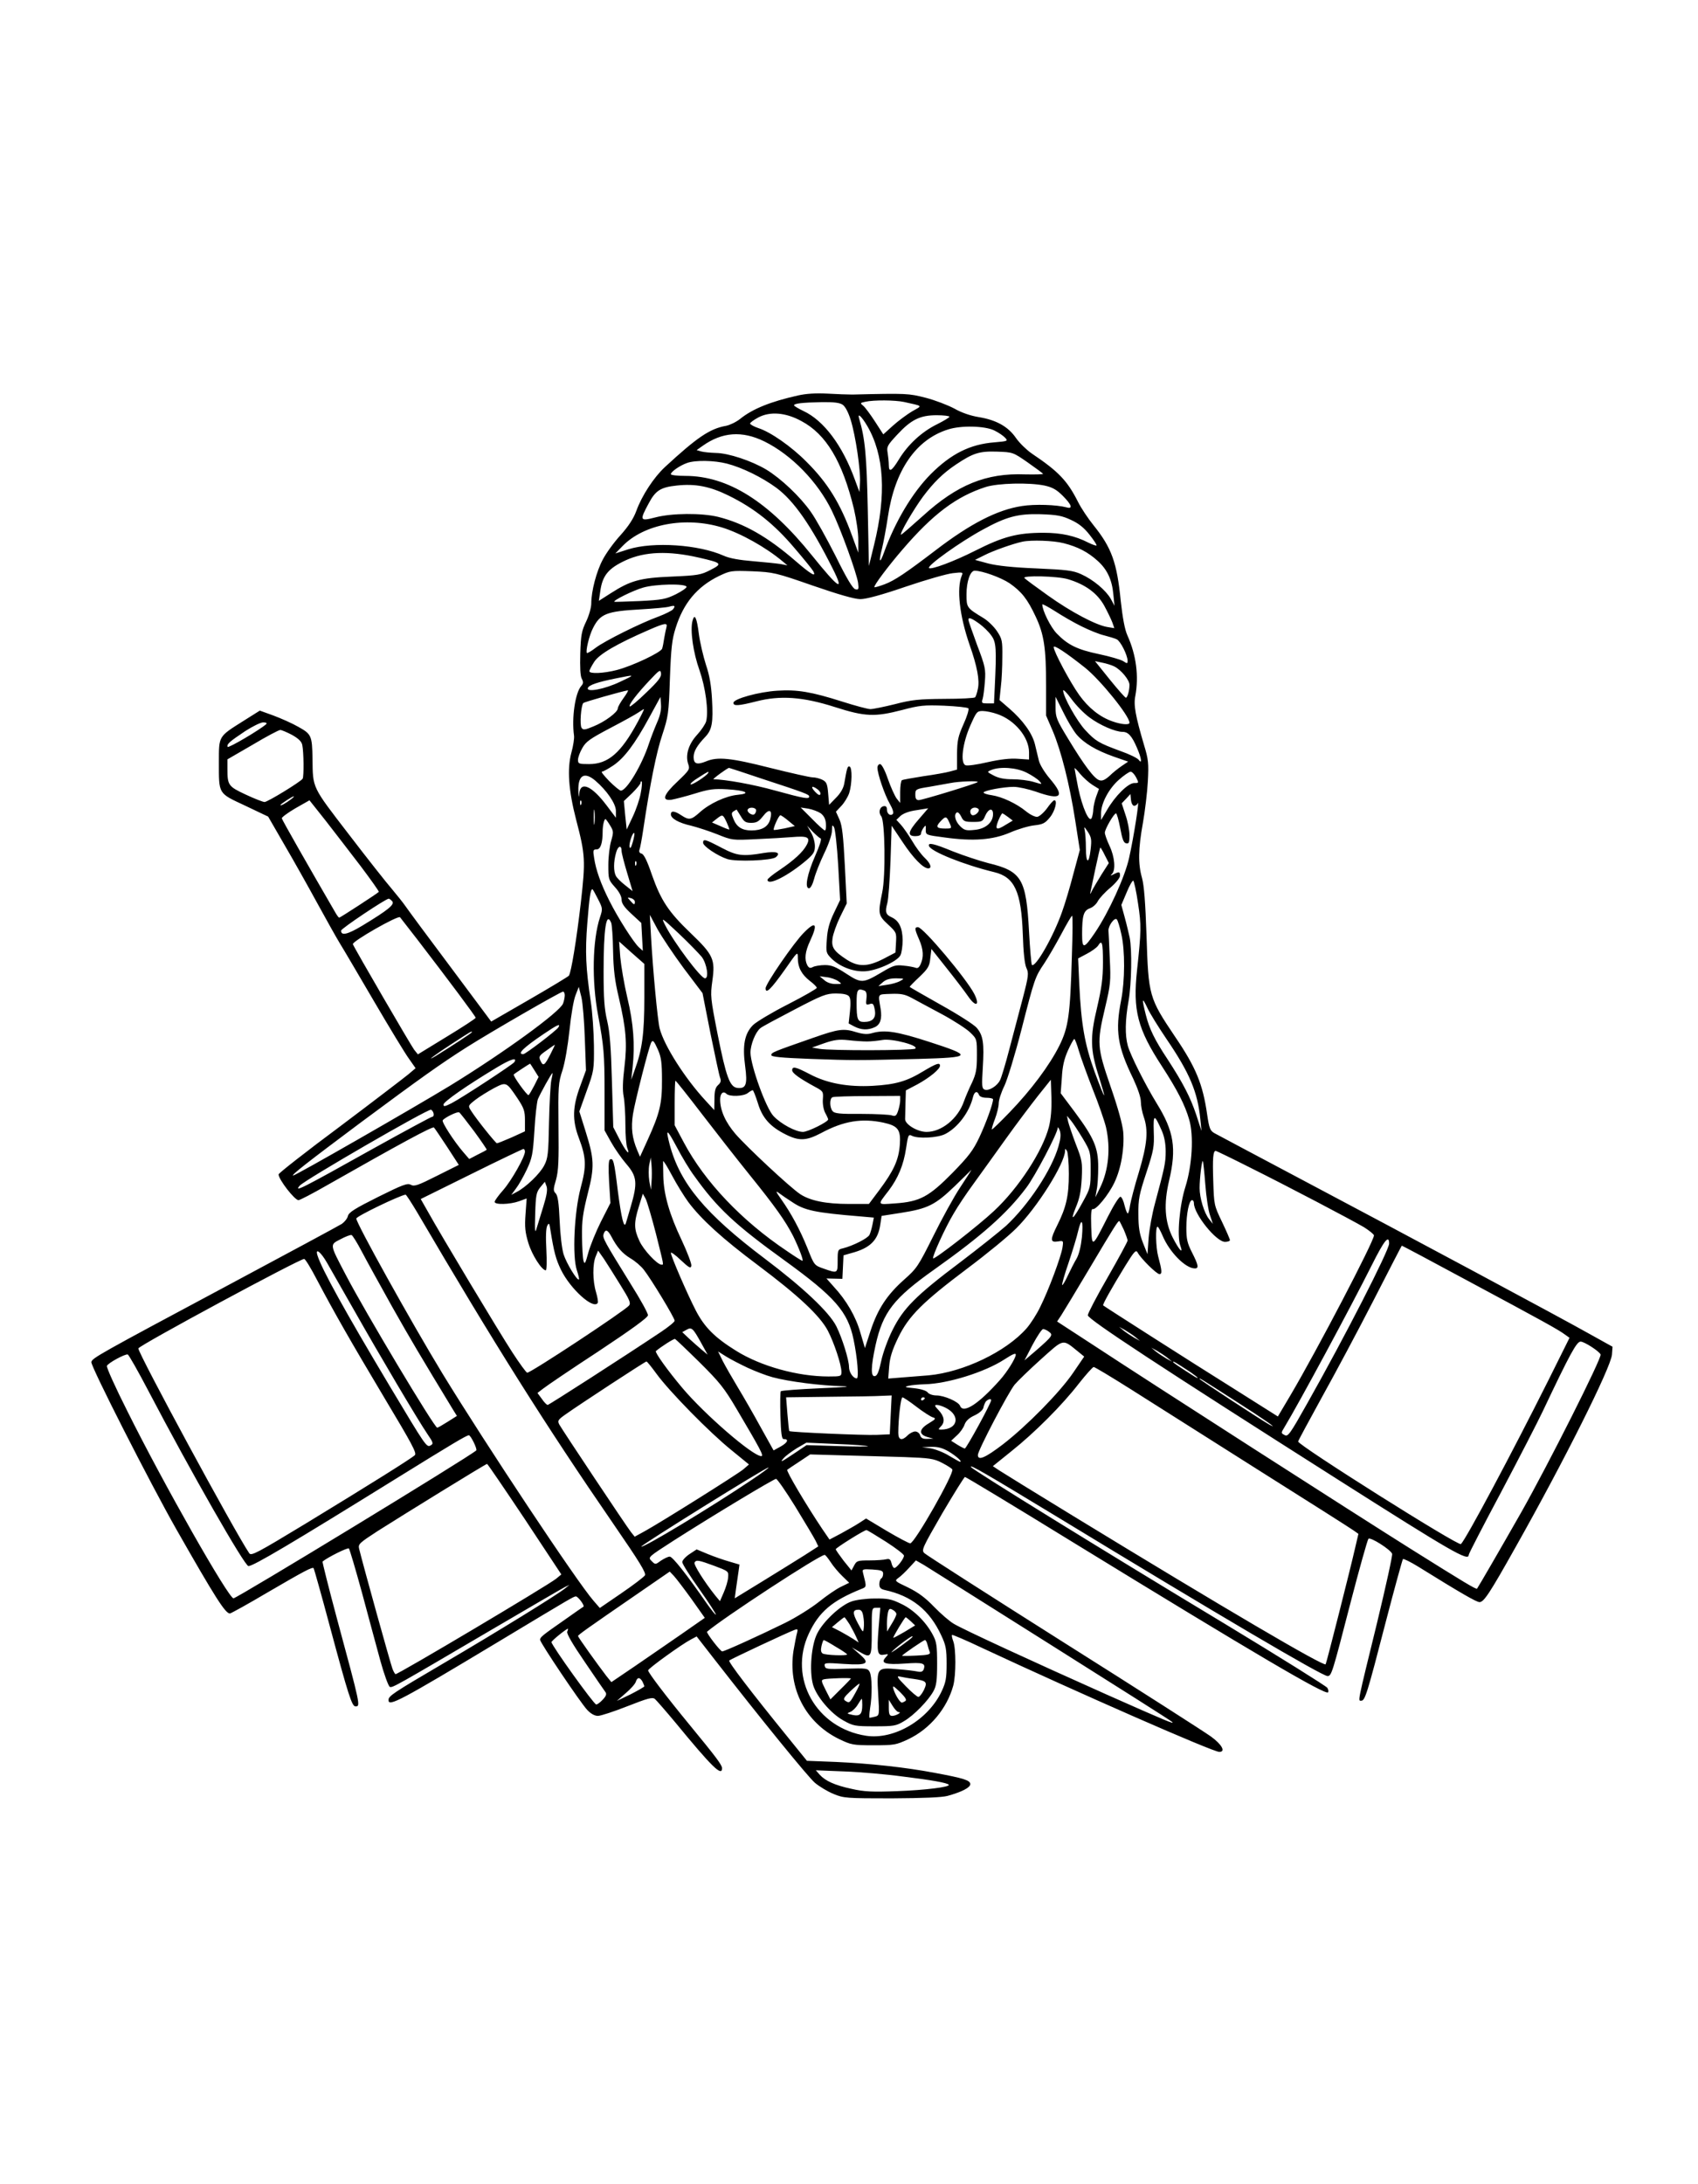 <?xml version="1.0" encoding="UTF-8" standalone="yes"?>
<svg version="1.0" xmlns="http://www.w3.org/2000/svg" width="896" height="1152" viewBox="0 0 896 1152" preserveAspectRatio="xMidYMid meet">
  <g transform="translate(0,1152) scale(0.1,-0.1)" fill="#000000" stroke="none">
    <path d="M4210 9434 c-143 -32 -238 -70 -304 -123 -21 -17 -55 -33 -75 -37
-86 -15 -154 -62 -323 -218 -58 -54 -121 -150 -150 -230 -15 -41 -41 -81 -84
-129 -34 -37 -76 -95 -93 -128 -33 -61 -61 -166 -61 -232 0 -21 -12 -64 -27
-95 -24 -50 -28 -71 -31 -169 -2 -72 0 -119 8 -133 9 -17 9 -25 -3 -38 -32
-37 -51 -168 -38 -262 2 -14 -4 -54 -14 -90 -23 -86 -15 -198 25 -353 49 -187
50 -216 25 -437 -23 -199 -51 -368 -63 -386 -4 -5 -98 -62 -209 -126 l-201
-116 -214 287 c-118 157 -225 302 -238 321 -13 19 -46 60 -72 91 -27 31 -129
160 -227 288 -197 256 -190 242 -192 400 -2 121 -6 129 -74 167 -33 19 -92 45
-132 60 l-72 26 -89 -56 c-130 -82 -127 -77 -127 -215 0 -172 -5 -163 138
-230 l122 -58 86 -149 c48 -82 126 -221 174 -309 48 -88 101 -182 118 -210 17
-27 98 -165 180 -305 82 -140 165 -277 185 -304 l35 -50 -39 -33 c-22 -18
-184 -142 -361 -275 -178 -132 -323 -246 -323 -252 0 -27 85 -136 105 -136 7
0 73 34 146 76 391 222 562 315 569 307 4 -4 36 -51 70 -103 l61 -94 -116 -58
c-99 -50 -119 -57 -137 -47 -18 10 -42 1 -173 -64 -122 -61 -154 -81 -159
-100 -3 -14 -18 -32 -32 -42 -14 -9 -285 -155 -603 -325 -685 -366 -715 -383
-719 -404 -4 -21 312 -642 448 -881 205 -360 259 -445 283 -445 5 0 94 49 197
110 199 116 237 136 245 129 2 -3 41 -140 85 -305 99 -368 117 -424 136 -424
27 0 27 1 -98 463 -44 164 -78 300 -76 301 28 23 133 75 139 69 4 -4 35 -109
69 -233 33 -124 77 -285 97 -359 20 -73 43 -135 50 -138 14 -6 32 5 538 302
198 116 371 217 385 224 l25 12 -25 -20 c-41 -33 -357 -228 -635 -391 -276
-162 -295 -175 -295 -197 0 -36 61 -4 575 305 394 237 402 242 414 242 11 0
47 -48 40 -54 -2 -1 -47 -32 -99 -69 -122 -85 -130 -92 -130 -106 0 -15 213
-332 249 -370 19 -20 39 -31 56 -31 15 0 85 23 156 51 107 42 132 49 145 38 8
-7 56 -62 107 -123 194 -236 247 -288 247 -242 0 17 -30 57 -169 226 -125 152
-221 278 -221 290 0 10 179 139 226 163 l30 16 95 -122 c247 -317 491 -617
529 -650 24 -20 69 -47 99 -59 53 -22 69 -23 306 -23 169 1 265 5 295 13 76
21 120 44 120 62 0 20 -34 31 -185 59 -157 30 -346 50 -524 58 l-153 6 -98
121 c-200 246 -318 401 -312 408 7 7 310 149 346 162 15 5 17 3 12 -16 -4 -13
-12 -55 -19 -95 -30 -197 63 -378 240 -465 65 -31 73 -33 183 -33 109 0 119 2
183 32 114 54 204 162 237 282 15 55 15 197 0 235 -6 16 -9 31 -6 33 2 2 73
-28 157 -68 510 -238 1219 -549 1253 -549 35 0 14 39 -44 81 -33 24 -383 248
-778 497 -394 249 -725 461 -734 470 -17 16 -11 28 94 210 62 105 116 192 120
192 5 0 257 -152 561 -339 977 -599 1340 -812 1355 -797 3 4 2 15 -4 24 -6 9
-249 161 -540 337 -636 383 -1332 813 -1340 827 -11 18 76 -33 449 -259 855
-520 1404 -843 1432 -843 21 0 25 13 121 385 47 181 90 334 95 339 10 11 117
-57 125 -79 3 -8 -33 -171 -79 -362 -106 -433 -102 -413 -84 -413 20 0 31 35
130 418 46 177 87 325 90 329 4 3 42 -16 84 -42 219 -136 304 -185 320 -185
23 0 53 45 191 291 256 454 501 944 508 1014 l3 42 -117 65 c-154 87 -976 527
-1522 816 -239 127 -447 237 -461 245 -23 13 -28 24 -39 98 -23 161 -59 249
-170 412 -137 204 -140 214 -150 532 -6 175 -13 266 -24 305 -21 74 -20 152 5
290 11 63 23 162 26 220 5 93 3 115 -20 190 -46 156 -56 212 -46 260 19 103 5
215 -42 319 -14 31 -25 92 -35 181 -20 203 -48 281 -144 400 -29 36 -65 90
-81 122 -57 113 -103 161 -246 257 -27 19 -64 55 -82 81 -41 60 -104 95 -196
110 -43 7 -91 23 -129 45 -34 18 -101 44 -151 57 -91 23 -99 24 -387 17 -24 0
-83 2 -133 5 -61 3 -111 0 -155 -10z m560 -34 c103 -23 99 -18 44 -49 -27 -16
-73 -50 -101 -75 l-52 -47 -44 68 c-24 37 -52 75 -62 83 -17 14 -17 15 11 21
46 10 155 9 204 -1z m-323 -15 c14 -10 30 -41 42 -80 26 -83 53 -268 49 -331
l-3 -49 -24 65 c-65 180 -164 312 -271 362 -27 13 -49 26 -50 30 0 10 43 15
145 17 67 1 96 -3 112 -14z m-218 -86 c130 -69 216 -212 277 -463 13 -57 24
-130 23 -166 l0 -65 -33 90 c-62 171 -129 279 -241 390 -78 79 -188 156 -253
177 -24 8 -43 19 -44 24 0 5 19 19 43 32 62 33 144 27 228 -19z m347 -25 c90
-154 102 -362 36 -629 l-27 -110 -6 300 c-6 284 -14 372 -46 479 -9 31 14 9
43 -40z m434 48 c0 -4 -30 -22 -66 -40 -81 -40 -153 -107 -200 -184 -39 -64
-54 -72 -54 -30 0 15 -3 43 -6 63 -6 33 -2 40 50 96 74 80 121 103 209 103 37
0 67 -4 67 -8z m236 -72 c23 -11 49 -29 58 -39 16 -17 13 -18 -56 -24 -129
-10 -229 -60 -337 -168 -97 -98 -188 -251 -246 -412 -23 -65 -30 -53 -11 19 8
33 22 107 31 167 36 246 148 409 318 462 68 22 193 19 243 -5z m-1213 -58
c144 -71 283 -214 357 -367 48 -99 130 -327 138 -379 4 -33 3 -38 -14 -34 -13
2 -45 54 -104 174 -47 93 -106 199 -132 235 -57 81 -157 175 -234 222 -77 46
-199 87 -266 88 -29 1 -64 4 -78 8 l-24 7 31 22 c104 74 209 81 326 24z m1390
-111 c43 -30 79 -57 81 -60 2 -3 -41 -4 -95 -3 -205 8 -359 -55 -539 -219 -60
-54 -112 -99 -115 -99 -12 0 65 132 115 200 57 76 106 124 173 169 91 61 124
72 217 69 85 -3 85 -3 163 -57z m-1588 -6 c82 -21 187 -73 262 -128 93 -69
183 -199 297 -426 64 -127 33 -107 -109 69 -230 286 -444 420 -669 420 -42 0
-76 4 -76 9 0 13 48 46 85 59 44 16 143 14 210 -3z m12 -170 c134 -66 239
-150 344 -274 50 -58 95 -114 100 -123 19 -35 -11 -18 -93 53 -149 129 -273
199 -409 233 -87 21 -244 20 -331 -3 -82 -21 -84 -17 -35 74 36 68 63 85 147
94 99 11 176 -4 277 -54z m1665 54 c41 -9 63 -21 96 -54 47 -47 55 -71 20 -61
-52 14 -168 18 -236 7 -130 -20 -272 -93 -456 -234 -155 -118 -215 -159 -269
-179 -27 -10 -51 -17 -53 -15 -6 6 72 110 147 197 162 189 285 281 439 331 65
21 230 25 312 8z m139 -181 c40 -18 69 -41 98 -78 23 -29 40 -55 37 -57 -2 -2
-21 4 -43 15 -70 36 -143 52 -237 52 -137 0 -213 -20 -361 -95 -113 -57 -232
-101 -243 -91 -11 12 162 136 281 201 127 70 188 86 307 83 88 -3 114 -8 161
-30z m-1841 -40 c98 -30 232 -105 320 -179 l25 -21 -35 7 c-19 3 -84 10 -145
15 -73 6 -125 15 -156 29 -132 59 -371 75 -503 34 l-69 -22 38 39 c113 116
332 157 525 98z m1803 -83 c75 -19 128 -47 179 -93 50 -45 76 -99 83 -178 l6
-59 -20 37 c-26 45 -92 101 -157 130 -42 19 -76 23 -234 30 -124 5 -208 14
-255 26 l-70 19 50 25 c45 23 149 60 200 71 46 10 165 6 218 -8z m-1925 -76
c122 -28 126 -32 61 -65 -50 -26 -66 -29 -204 -35 -169 -7 -218 -21 -324 -89
l-61 -39 7 47 c11 86 42 124 135 167 101 46 225 51 386 14z m602 -148 c136
-47 220 -71 250 -71 30 0 112 22 240 66 106 36 218 68 248 71 52 6 55 5 47
-13 -28 -67 -12 -211 41 -364 41 -116 54 -189 44 -233 -4 -21 -11 -42 -15 -45
-4 -4 -77 -8 -163 -8 -134 -1 -172 -5 -260 -28 -57 -14 -115 -26 -129 -26 -14
0 -81 18 -150 40 -161 51 -236 64 -342 57 -97 -6 -231 -43 -231 -64 0 -18 27
-16 122 8 125 32 244 24 413 -30 159 -51 211 -53 354 -16 94 25 117 27 223 23
66 -3 123 -9 128 -14 4 -5 -7 -43 -26 -84 -29 -65 -33 -86 -34 -157 l0 -82
-37 -10 c-21 -6 -84 -17 -141 -25 -57 -9 -108 -18 -113 -21 -5 -4 -9 -32 -9
-63 l0 -57 -19 24 c-10 14 -31 60 -46 103 -16 47 -33 78 -41 78 -8 0 -14 -9
-14 -19 0 -32 38 -143 65 -190 16 -28 22 -48 16 -54 -13 -13 -31 1 -31 24 0
14 -6 19 -17 17 -22 -4 -29 -34 -13 -53 20 -24 24 -315 5 -403 -23 -111 -21
-120 31 -168 44 -41 45 -43 42 -95 l-3 -53 -63 -33 c-82 -42 -132 -44 -193 -5
-69 45 -83 65 -76 113 3 23 21 74 40 113 l35 71 -10 200 c-8 155 -14 210 -28
242 l-19 42 29 31 c16 17 34 47 41 67 15 48 17 135 2 140 -11 4 -14 -8 -28
-89 -4 -24 -19 -51 -43 -75 l-37 -38 -5 60 c-4 51 -9 61 -30 72 -14 7 -37 13
-52 13 -14 0 -115 23 -224 50 -209 53 -278 60 -339 34 -47 -19 -65 -13 -65 23
0 30 18 61 62 107 35 37 42 74 35 199 -4 71 -13 126 -32 181 -14 44 -31 116
-37 160 -11 89 -23 114 -34 71 -13 -50 4 -168 37 -260 32 -92 49 -216 35 -270
-4 -14 -25 -46 -48 -71 -45 -49 -63 -108 -46 -155 9 -26 5 -32 -56 -90 -75
-70 -87 -104 -33 -97 17 3 73 17 122 32 77 24 102 27 173 23 98 -6 128 -22 55
-29 -63 -6 -149 -46 -200 -92 -46 -41 -57 -43 -98 -16 -36 24 -55 25 -55 5 0
-22 41 -45 107 -60 32 -8 94 -28 137 -45 79 -32 81 -32 205 -26 70 3 155 8
191 11 82 7 98 -1 77 -41 -20 -38 -67 -81 -144 -133 -35 -23 -63 -46 -63 -51
0 -35 110 21 208 105 35 31 42 42 42 73 0 20 -9 53 -21 72 l-20 35 30 -32 c17
-17 35 -33 41 -35 7 -2 -5 -39 -29 -93 -42 -96 -56 -170 -32 -170 8 0 19 20
27 50 7 28 31 88 53 134 24 49 41 100 41 120 1 31 2 33 11 18 6 -11 16 -101
22 -202 l10 -182 -33 -69 c-24 -50 -34 -88 -37 -139 -5 -67 -4 -71 23 -99 42
-42 110 -70 171 -69 62 0 175 50 194 84 7 13 12 50 12 81 -1 64 -19 102 -58
120 -31 14 -36 28 -23 74 6 22 13 122 17 224 l6 185 59 -88 c55 -83 108 -137
134 -137 21 0 13 26 -19 56 -17 16 -47 56 -66 89 -20 33 -47 72 -60 86 l-23
25 22 21 c15 13 46 25 85 30 l61 10 -49 -57 c-58 -66 -63 -90 -19 -90 18 0 30
5 30 13 0 7 6 21 13 31 12 16 13 15 12 -10 0 -28 0 -28 100 -41 151 -21 254
-13 345 26 41 18 99 35 128 38 45 5 57 11 82 42 27 32 42 92 23 90 -5 0 -22
-19 -38 -42 -17 -23 -40 -43 -51 -45 -11 -2 -38 11 -60 29 -50 41 -127 77
-181 85 -24 3 -43 10 -43 14 0 10 104 30 159 30 25 0 78 -12 116 -25 135 -48
157 -28 75 68 -28 33 -53 74 -58 95 -5 20 -14 59 -21 87 -14 57 -63 126 -136
189 l-51 44 7 68 c5 38 8 110 8 160 1 84 -1 94 -28 135 -16 24 -48 55 -71 69
-89 54 -90 55 -90 126 0 67 20 124 43 124 40 0 139 -36 184 -66 63 -44 94 -82
138 -176 44 -93 55 -166 55 -363 l0 -159 35 -81 c44 -104 89 -280 119 -474
l24 -154 -34 -126 c-18 -70 -45 -160 -60 -201 -46 -131 -141 -296 -159 -279
-3 4 -10 83 -15 175 -15 280 -38 319 -216 362 -46 12 -128 39 -184 61 -105 43
-134 49 -128 29 10 -29 184 -99 345 -138 107 -26 142 -103 150 -325 3 -99 10
-160 19 -180 13 -27 12 -41 -19 -160 -19 -71 -51 -193 -71 -269 -20 -77 -42
-150 -49 -163 -15 -31 -59 -58 -81 -50 -15 6 -16 19 -10 116 8 129 2 170 -32
210 -13 16 -99 71 -189 121 -91 51 -165 94 -165 95 0 2 23 26 52 53 45 43 53
56 57 98 l6 49 80 -101 c44 -55 95 -122 113 -148 41 -60 65 -51 33 12 -41 80
-270 352 -297 352 -19 0 -18 -10 6 -65 23 -53 25 -93 8 -130 -8 -18 -16 -24
-27 -19 -9 3 -37 9 -63 11 -42 5 -55 1 -115 -35 -100 -59 -108 -59 -188 -7
-55 36 -77 45 -112 45 -24 0 -53 -5 -63 -10 -15 -8 -21 -6 -30 9 -16 31 -12
72 15 129 42 90 30 107 -32 44 -53 -52 -203 -271 -203 -294 0 -33 27 -7 101
97 69 99 69 99 69 61 0 -48 20 -86 64 -120 20 -15 36 -31 36 -36 0 -5 -68 -44
-152 -87 -83 -42 -166 -92 -184 -109 -45 -45 -57 -107 -42 -217 13 -97 5 -120
-41 -115 -40 5 -59 57 -104 282 -38 193 -39 204 -28 283 16 113 5 137 -114
251 -117 112 -157 172 -205 308 -25 74 -43 110 -55 112 -10 2 -14 10 -11 19 4
9 13 59 21 112 36 241 69 404 100 496 31 95 34 110 40 295 6 162 11 207 30
267 41 132 114 219 229 275 59 28 64 29 176 25 111 -5 122 -7 320 -76z m1346
34 c90 -27 154 -73 191 -140 18 -33 37 -73 43 -89 l10 -29 -37 6 c-60 10 -191
79 -313 166 -63 45 -119 86 -124 92 -16 15 175 11 230 -6z m-2013 -40 c1 -5
-24 -23 -56 -39 -53 -26 -72 -30 -190 -36 -73 -3 -133 -5 -135 -4 -10 6 99 60
152 75 66 19 224 22 229 4z m2083 -208 c40 -20 94 -42 120 -48 27 -7 57 -16
67 -21 20 -10 56 -82 57 -112 0 -17 -2 -17 -23 -3 -13 8 -71 25 -128 37 -115
24 -165 49 -223 109 -32 33 -76 121 -76 153 0 4 30 -12 68 -36 37 -24 99 -60
138 -79z m-2155 89 c-6 -7 -40 -24 -74 -37 -97 -35 -285 -129 -333 -165 -23
-18 -44 -30 -47 -28 -8 8 12 93 32 131 38 76 72 89 251 99 69 4 136 10 150 14
31 9 36 5 21 -14z m1616 -75 c22 -16 51 -44 64 -63 26 -35 28 -69 18 -275 l-4
-83 -34 0 c-30 0 -33 2 -26 23 4 12 9 54 12 92 5 65 2 80 -41 193 -25 68 -46
128 -46 133 0 15 15 10 57 -20z m-1650 -18 c-3 -10 -8 -36 -12 -58 -3 -22 -8
-47 -11 -56 -6 -20 -158 -92 -240 -113 -70 -18 -144 -21 -144 -6 0 6 12 28 26
50 27 41 121 95 284 166 87 38 103 41 97 17z m2209 -215 c81 -65 234 -254 234
-290 0 -13 -44 -9 -89 7 -67 23 -127 71 -176 139 -48 67 -135 230 -135 253 0
14 64 -28 166 -109z m154 7 c37 -19 80 -72 80 -97 0 -31 -11 -68 -19 -68 -4 0
-42 43 -85 96 l-78 97 38 -8 c21 -4 50 -13 64 -20z m-2470 -138 c-45 -44 -84
-76 -87 -73 -8 7 38 67 107 140 50 53 55 56 58 35 3 -19 -14 -41 -78 -102z
m-138 57 c-81 -39 -178 -57 -170 -33 5 16 52 32 153 52 98 20 99 19 17 -19z
m2477 -188 c55 -41 136 -76 175 -76 29 0 49 -22 75 -83 25 -57 29 -91 9 -64
-7 9 -50 30 -96 46 -114 42 -131 52 -185 110 -44 47 -117 177 -117 209 0 8 20
-12 44 -45 24 -33 66 -76 95 -97z m-2459 102 c-16 -22 -30 -47 -30 -54 0 -20
-68 -71 -128 -95 -45 -19 -55 -20 -63 -8 -11 15 -3 119 9 131 6 6 204 62 235
67 4 0 -6 -18 -23 -41z m177 -129 c-13 -30 -32 -79 -42 -109 -37 -114 -118
-250 -149 -250 -6 0 -34 23 -61 50 -27 28 -45 50 -39 50 6 0 32 14 59 32 58
39 114 112 191 254 l59 108 3 -41 c2 -26 -5 -59 -21 -94z m2213 -62 c39 -46
102 -84 198 -118 l75 -26 -34 -23 c-19 -13 -48 -36 -65 -53 -24 -21 -38 -27
-53 -22 -27 8 -81 80 -165 219 -61 100 -66 113 -66 165 l0 56 40 -80 c21 -44
53 -97 70 -118z m-2315 65 c-88 -163 -156 -222 -257 -222 -54 0 -58 2 -58 23
0 12 10 40 23 62 19 34 41 49 147 105 69 36 136 73 150 83 13 9 26 17 28 17 2
0 -13 -31 -33 -68z m1897 42 c92 -31 168 -122 168 -202 l0 -38 -60 4 c-39 3
-92 -3 -159 -18 -55 -13 -107 -20 -116 -16 -29 11 -16 116 25 209 32 72 35 77
65 77 17 0 52 -7 77 -16z m-3857 -53 c-30 -28 -201 -129 -204 -120 -5 15 11
28 93 83 39 25 81 46 95 46 15 0 21 -4 16 -9z m136 -57 c33 -19 50 -34 54 -53
8 -39 9 -166 2 -178 -10 -16 -185 -123 -201 -123 -8 0 -52 17 -99 39 -92 43
-97 49 -97 136 l0 50 133 77 c72 43 138 78 146 78 7 0 35 -12 62 -26z m2476
-230 c232 -76 253 -84 253 -95 0 -15 -25 -11 -178 31 -118 33 -264 59 -327 60
-8 0 74 60 82 60 2 0 78 -25 170 -56z m1400 31 c28 -14 58 -34 68 -45 16 -18
16 -18 -31 -4 -26 8 -76 14 -111 14 -44 0 -74 6 -100 20 -36 19 -36 19 -12 29
47 19 132 13 186 -14z m348 -65 l34 -21 -15 -41 c-8 -22 -14 -52 -15 -67 0
-14 -4 -34 -8 -44 -12 -32 -50 53 -72 159 -10 53 -19 99 -19 102 0 4 14 -10
30 -30 17 -20 46 -46 65 -58z m-2029 62 c-10 -16 -86 -65 -92 -59 -4 3 15 20
42 36 51 33 58 36 50 23z m2259 -22 c15 -30 15 -30 -10 -30 -32 0 -101 -68
-144 -143 l-31 -52 0 35 c0 53 41 131 95 178 26 23 54 42 61 42 7 0 20 -13 29
-30z m-2854 -17 c61 -52 109 -122 109 -160 l0 -36 -49 65 c-77 102 -136 129
-144 66 -3 -28 -4 -27 -5 10 -3 83 31 104 89 55z m240 -66 c-5 -30 -24 -86
-42 -124 l-32 -68 -8 75 -7 75 44 42 c24 24 44 48 44 54 0 7 3 10 6 7 3 -3 1
-31 -5 -61z m1778 58 c-8 -8 -292 -95 -311 -95 -13 0 -18 8 -18 29 0 28 2 30
73 41 39 7 90 16 112 20 44 9 151 13 144 5z m-845 -38 c11 -8 17 -19 15 -26
-3 -8 -13 -3 -28 13 -26 28 -17 35 13 13z m1671 -87 c7 0 16 6 18 13 12 27
-21 -181 -45 -288 -22 -100 -107 -286 -180 -394 -59 -87 -68 -88 -68 -8 0 98
8 124 40 136 16 5 35 22 43 38 8 15 38 48 66 71 29 25 51 52 51 63 0 22 -4 23
-33 8 -18 -9 -20 -9 -9 2 20 21 14 90 -13 147 -14 30 -25 61 -25 70 0 19 48
102 59 102 4 0 14 -35 22 -77 11 -59 18 -79 32 -81 14 -3 17 4 17 43 0 25 -9
73 -21 107 l-20 61 23 24 23 25 3 -31 c2 -18 9 -31 17 -31z m-4450 34 c-26
-20 -55 -36 -55 -30 0 5 63 46 70 46 3 -1 -4 -8 -15 -16z m368 -352 c55 -73
98 -134 96 -136 -10 -10 -204 -136 -209 -136 -3 0 -12 12 -21 28 -140 241
-281 488 -282 496 -1 5 31 29 72 53 l74 42 85 -107 c46 -59 129 -167 185 -240z
m1164 326 c-3 -8 -6 -5 -6 6 -1 11 2 17 5 13 3 -3 4 -12 1 -19z m70 -100 c-2
-18 -4 -4 -4 32 0 36 2 50 4 33 2 -18 2 -48 0 -65z m853 68 c0 -8 -5 -18 -10
-21 -13 -8 -42 14 -34 26 9 15 44 10 44 -5z m340 -15 c17 -13 26 -29 28 -54 2
-21 -1 -37 -5 -37 -5 0 -35 27 -68 61 l-60 60 40 -6 c22 -4 51 -15 65 -24z
m833 22 c9 -9 -12 -33 -29 -33 -8 0 -14 9 -14 20 0 19 28 28 43 13z m-1254
-38 c17 -29 26 -35 55 -35 28 0 40 7 62 35 33 43 52 34 38 -17 -11 -39 -44
-58 -99 -58 -49 0 -78 18 -95 61 -11 26 -11 32 1 40 8 5 15 9 16 9 0 0 10 -16
22 -35z m1331 11 c0 -44 -40 -78 -97 -83 -45 -5 -55 -2 -77 20 -26 26 -34 61
-17 72 6 3 16 -7 23 -22 12 -25 19 -28 63 -28 47 0 51 2 64 33 17 38 41 43 41
8z m79 -15 l25 -19 -35 -21 c-51 -32 -60 -28 -42 19 9 22 19 40 22 40 3 0 17
-9 30 -19z m-1485 -27 c9 -20 16 -38 14 -39 -2 -1 -23 7 -47 18 l-44 19 24 19
c32 25 33 25 53 -17z m326 7 l34 -28 -53 -12 c-30 -6 -56 -10 -58 -8 -5 6 26
77 35 77 4 0 23 -13 42 -29z m848 -6 c16 -35 16 -35 -21 -35 -45 0 -51 9 -25
37 27 29 32 29 46 -2z m-1789 -18 c19 -31 19 -36 6 -82 -8 -26 -15 -83 -15
-127 0 -75 1 -79 35 -117 22 -24 35 -49 35 -66 0 -20 14 -40 52 -75 l52 -48 4
-74 4 -73 -21 19 c-28 26 -110 154 -156 246 -45 89 -71 163 -80 225 -7 41 -5
45 13 45 21 0 32 33 32 95 0 31 8 65 15 65 2 0 13 -15 24 -33z m2536 -127 c-9
-81 -25 -76 -25 8 0 37 -3 78 -6 92 -5 22 -3 22 16 -7 19 -29 21 -41 15 -93z
m-2416 39 c-8 -29 -14 -38 -17 -26 -4 19 17 81 25 73 2 -2 -1 -24 -8 -47z
m-59 -48 c0 -10 13 -61 29 -114 l29 -97 -39 31 c-22 17 -44 39 -49 49 -13 24
-13 75 1 123 10 37 29 42 29 8z m2550 -22 l21 -41 -39 -61 c-21 -34 -44 -73
-51 -87 -6 -14 -10 -18 -8 -10 2 8 14 66 27 128 13 61 25 112 26 112 2 0 13
-18 24 -41z m-2473 -51 c-3 -8 -6 -5 -6 6 -1 11 2 17 5 13 3 -3 4 -12 1 -19z
m2648 -202 c18 -117 17 -147 -5 -352 -23 -213 2 -310 132 -509 80 -123 121
-203 143 -280 25 -84 16 -240 -20 -355 -31 -97 -45 -258 -27 -309 18 -50 -5
-26 -40 42 -42 84 -48 177 -19 300 40 170 26 260 -65 407 -60 98 -139 254
-153 305 -15 55 -14 134 4 235 16 91 19 270 6 335 -5 22 -16 70 -26 106 l-18
66 28 66 c15 37 31 64 35 62 4 -3 16 -56 25 -119z m-2850 23 c25 -49 26 -52
11 -97 -40 -121 -44 -337 -10 -517 30 -161 34 -204 34 -403 l0 -204 34 -61
c19 -34 55 -86 80 -115 58 -67 61 -101 24 -227 -11 -38 -23 -77 -25 -85 -10
-34 -24 24 -43 169 -19 157 -24 176 -42 165 -7 -4 -8 -44 -4 -118 l7 -111 -50
-98 c-27 -54 -57 -128 -67 -165 -15 -56 -19 -63 -25 -42 -4 14 -7 71 -8 128
-1 85 5 125 30 225 37 144 35 183 -12 333 l-32 102 39 109 c38 105 39 111 38
238 -1 72 -8 177 -17 235 -26 174 -30 259 -18 410 11 139 17 180 27 180 2 0
15 -23 29 -51z m195 -15 c0 -18 -4 -18 -24 5 -17 19 -17 19 3 14 12 -3 21 -12
21 -19z m-1280 2 c13 -17 -21 -45 -158 -128 -78 -47 -113 -55 -112 -26 1 11
234 167 251 168 4 0 12 -6 19 -14z m132 -201 c166 -216 308 -406 308 -413 0
-4 -69 -49 -153 -100 l-152 -93 -20 25 c-16 21 -313 531 -323 556 -6 14 239
154 249 142 3 -4 44 -56 91 -117z m1406 -152 l99 -131 42 -213 c24 -116 46
-222 51 -234 6 -16 3 -26 -11 -38 -14 -13 -19 -30 -19 -74 l-1 -58 -46 50
c-109 118 -218 289 -242 380 -11 43 -36 308 -46 490 l-6 110 40 -75 c23 -41
85 -134 139 -207z m2048 65 c-9 -312 -18 -376 -66 -473 -52 -104 -149 -234
-263 -352 -49 -51 -92 -92 -93 -90 -2 2 5 27 16 55 11 29 20 66 20 83 0 17 13
58 30 92 16 34 57 168 90 297 69 269 71 276 121 350 20 30 60 99 89 153 28 53
54 97 57 97 4 0 3 -96 -1 -212z m-1953 -5 c27 -36 39 -113 17 -113 -22 0 -164
189 -210 280 -22 44 -21 43 71 -43 52 -49 106 -105 122 -124z m2214 120 c20
-87 19 -245 -1 -348 -32 -162 -20 -243 64 -415 24 -52 40 -98 40 -121 0 -20 7
-56 15 -79 25 -71 19 -144 -25 -291 -23 -74 -43 -153 -47 -176 -3 -24 -9 -43
-12 -43 -4 0 -11 19 -17 42 -5 23 -14 43 -21 46 -7 2 -35 -42 -67 -105 -84
-166 -84 -166 -88 -52 -2 67 0 95 8 92 17 -6 83 74 114 139 36 75 54 182 47
268 -4 41 -28 128 -67 240 -71 207 -73 228 -29 414 29 123 31 139 25 261 -3
72 -6 138 -7 147 -1 25 32 71 44 59 5 -5 16 -40 24 -78z m-2692 60 c4 -10 9
-76 10 -148 2 -98 9 -158 30 -245 39 -168 45 -242 30 -367 -9 -74 -11 -123 -4
-157 5 -27 9 -93 9 -147 0 -54 4 -109 10 -124 18 -47 -9 -17 -42 48 l-32 62
-7 240 c-5 182 -11 259 -25 320 -15 63 -19 119 -19 260 0 228 14 320 40 258z
m175 -395 c0 -186 -11 -273 -50 -379 l-19 -54 7 65 c13 119 5 232 -28 369 -17
72 -33 168 -37 213 l-6 82 66 -59 67 -59 0 -178z m2420 186 c0 -84 -7 -134
-31 -238 -38 -158 -36 -224 10 -366 16 -52 29 -96 27 -97 -2 -2 -24 54 -50
124 -52 144 -71 249 -81 463 l-6 135 47 25 c25 13 51 32 58 42 21 34 26 18 26
-88z m-1398 -98 c22 -16 22 -16 -14 -16 -22 0 -45 8 -59 21 l-24 20 37 -5 c21
-2 48 -12 60 -20z m328 0 c-14 -8 -45 -17 -70 -20 l-45 -7 24 21 c16 14 37 20
70 20 44 -1 45 -1 21 -14z m-1664 -306 l6 -165 -31 -85 c-40 -108 -42 -178 -7
-271 40 -106 41 -149 10 -264 -34 -128 -45 -362 -20 -435 8 -24 13 -46 11 -48
-9 -9 -66 85 -81 132 -9 29 -18 105 -21 179 -4 94 -10 132 -21 143 -13 13 -13
22 2 72 13 47 15 101 13 282 -2 211 -1 229 21 295 13 41 28 127 37 211 8 79
22 161 32 185 l17 44 14 -55 c7 -30 15 -129 18 -220z m1476 255 c9 -4 13 -17
10 -41 -4 -33 -2 -36 16 -30 18 6 22 2 28 -30 8 -43 -11 -64 -57 -64 -34 0
-39 14 -39 101 0 70 5 78 42 64z m-1582 -24 c0 -11 -4 -31 -9 -44 -17 -45
-317 -262 -596 -433 -199 -121 -815 -474 -828 -474 -14 0 76 70 353 277 318
236 426 313 565 401 128 81 494 292 506 292 5 0 9 -9 9 -19z m1500 -6 c8 -10
10 -34 5 -79 l-7 -64 30 -16 c37 -19 72 -20 107 -4 30 13 40 44 32 96 -14 84
-19 77 53 80 54 2 74 -2 110 -21 25 -14 97 -52 160 -86 63 -34 131 -78 150
-97 35 -34 35 -35 35 -122 0 -72 -5 -96 -26 -142 -15 -30 -34 -75 -43 -100
-32 -91 -118 -160 -197 -160 -48 0 -114 40 -113 68 0 12 1 51 2 86 l2 65 61
32 c64 35 119 80 119 98 0 19 -19 12 -88 -29 -87 -53 -145 -70 -267 -77 -131
-7 -241 13 -333 62 -73 38 -92 43 -92 20 0 -15 39 -43 120 -87 43 -23 45 -25
42 -65 -2 -24 3 -54 12 -72 9 -16 16 -32 16 -35 0 -13 -107 -66 -133 -66 -38
0 -115 41 -155 83 -40 41 -121 266 -122 335 0 42 26 108 52 129 7 7 88 50 178
97 149 78 170 86 221 86 38 0 61 -5 69 -15z m1674 -223 c124 -182 166 -282
180 -427 l6 -60 -28 86 c-31 92 -69 166 -151 292 -69 104 -96 160 -115 235
-22 87 -20 96 8 37 12 -27 58 -101 100 -163z m-3208 59 c-11 -17 -173 -141
-185 -141 -34 0 -1 33 107 106 74 50 92 58 78 35z m-456 -25 c0 -4 -112 -77
-190 -125 -65 -39 2 11 88 66 100 65 102 66 102 59z m3203 -99 c10 -34 43
-125 73 -202 31 -77 62 -167 70 -200 25 -110 14 -227 -31 -319 l-25 -51 7 40
c5 22 8 76 8 120 0 101 -22 153 -123 289 l-75 100 6 81 c3 60 12 99 32 144 15
33 30 61 34 61 3 0 14 -28 24 -63z m-2221 6 c17 -39 21 -68 21 -158 1 -126
-12 -177 -75 -316 l-41 -90 -14 33 c-28 66 -34 119 -23 192 10 64 85 360 97
379 8 13 14 7 35 -40z m-567 -22 c-31 -61 -39 -67 -53 -36 -10 22 -8 27 31 54
23 17 43 30 45 31 1 0 -9 -22 -23 -49z m-191 -43 c-9 -13 -276 -188 -332 -217
-34 -17 -42 -19 -42 -7 0 15 122 100 280 195 76 46 111 56 94 29z m106 -43
l22 -35 -23 -46 c-13 -25 -26 -47 -30 -50 -7 -4 -85 104 -78 109 7 7 84 57 86
57 1 0 11 -16 23 -35z m89 -53 c-4 -20 -10 -121 -12 -222 -3 -165 -6 -190 -25
-226 -22 -44 -97 -116 -146 -141 l-28 -15 25 34 c14 18 40 64 57 100 28 60 32
81 40 205 4 76 13 150 18 165 12 29 72 138 77 138 2 0 -1 -17 -6 -38z m792
-174 c73 -95 187 -241 254 -324 135 -167 189 -243 230 -323 30 -61 57 -131 49
-131 -3 0 -40 23 -82 52 -239 160 -433 365 -543 571 l-49 92 0 118 c0 64 2
117 4 117 3 0 65 -78 137 -172z m1834 -71 c-33 -128 -160 -323 -290 -444 -83
-78 -314 -257 -321 -250 -7 7 65 165 108 236 21 37 68 107 104 156 36 50 112
155 169 235 57 80 135 183 172 230 l68 85 3 -93 c2 -61 -3 -115 -13 -155z
m-2805 151 c35 -53 40 -67 40 -118 l0 -57 -70 -32 c-39 -17 -74 -31 -78 -31
-7 1 -106 124 -136 171 -17 27 -17 27 22 58 22 17 66 44 97 61 67 35 66 35
125 -52z m1269 -26 c23 -78 65 -125 148 -166 70 -35 108 -33 186 8 119 64 214
79 328 55 78 -17 93 -37 87 -118 -6 -79 -32 -136 -109 -239 l-54 -72 -105 0
c-122 0 -205 17 -258 52 -54 36 -278 245 -341 317 -53 62 -81 124 -81 182 0
32 16 47 33 30 16 -16 90 -14 113 4 10 8 22 15 26 15 3 0 15 -30 27 -68z
m1167 43 c4 -9 19 -15 40 -15 19 0 34 -4 34 -8 0 -24 -37 -125 -72 -200 -33
-70 -57 -101 -142 -188 -124 -126 -172 -152 -302 -161 -98 -7 -95 -11 -35 67
50 66 79 136 92 223 10 69 13 76 30 67 31 -17 136 -12 177 9 66 34 127 115
146 194 7 30 23 36 32 12z m-416 -29 c0 -12 -5 -37 -11 -55 -9 -27 -15 -30
-33 -24 -11 4 -84 8 -161 8 -114 -1 -142 2 -152 15 -16 20 -16 67 0 73 6 3 90
6 185 6 l172 1 0 -24z m-2462 -69 c2 -9 -1 -17 -7 -17 -5 0 -144 -75 -308
-166 -390 -218 -421 -233 -392 -198 24 29 676 406 693 401 6 -2 12 -11 14 -20z
m214 -94 c38 -52 68 -96 66 -97 -1 -2 -23 -14 -48 -26 l-44 -23 -32 37 c-49
57 -114 158 -108 167 9 14 78 48 87 42 5 -3 40 -48 79 -100z m3629 2 c13 -30
20 -67 20 -108 0 -60 -5 -82 -57 -276 -14 -51 -29 -132 -33 -180 l-6 -86 -24
60 c-18 47 -24 80 -24 150 -1 80 4 105 42 220 39 119 42 137 39 216 -3 95 3
95 43 4z m-418 -39 c41 -69 42 -72 42 -166 0 -91 -2 -98 -39 -165 -52 -96 -72
-114 -40 -35 21 49 28 87 32 155 4 84 2 96 -31 180 -19 50 -37 104 -41 120
l-6 30 21 -25 c11 -13 39 -56 62 -94z m-128 -43 c-36 -124 -157 -307 -276
-418 -35 -31 -144 -118 -243 -193 -233 -175 -300 -243 -356 -356 -24 -47 -51
-121 -60 -164 -12 -56 -21 -78 -33 -80 -23 -5 -22 48 3 163 39 175 95 247 311
400 248 176 382 294 484 430 46 60 164 285 166 315 0 8 5 3 11 -12 7 -21 5
-43 -7 -85z m-1921 -156 c120 -168 215 -257 476 -445 265 -192 334 -270 364
-417 20 -95 29 -205 17 -205 -19 0 -41 32 -41 60 0 37 -36 153 -67 215 -38 75
-175 204 -378 357 -313 236 -446 395 -501 600 -23 89 -16 87 36 -10 27 -52 69
-122 94 -155z m-894 129 c0 -27 -71 -153 -115 -203 -25 -28 -45 -56 -45 -62 0
-16 80 -14 128 3 l41 15 -6 -83 c-5 -68 -2 -96 15 -152 19 -63 71 -144 92
-144 5 0 6 49 3 108 -4 69 -2 116 5 128 9 16 11 13 16 -21 19 -119 29 -156 56
-212 50 -102 171 -211 194 -175 3 5 -1 30 -9 57 -18 59 -19 149 -1 190 l12 29
31 -44 c16 -25 56 -87 87 -138 48 -77 56 -95 45 -108 -23 -28 -517 -354 -537
-354 -5 0 -40 48 -79 108 -69 106 -375 615 -446 743 l-37 65 267 132 c147 73
271 132 275 132 4 0 8 -6 8 -14z m2870 -117 c0 -116 -14 -177 -61 -271 -38
-76 -38 -92 2 -86 31 5 31 5 25 -34 -8 -48 -72 -221 -117 -311 -18 -38 -51
-89 -72 -113 -109 -124 -334 -231 -517 -248 -36 -3 -98 -8 -139 -11 l-74 -6 5
65 c4 48 16 86 48 152 55 113 128 186 365 364 99 74 215 169 257 211 111 110
256 341 258 409 0 13 1 13 10 0 5 -8 10 -63 10 -121z m950 36 c211 -105 538
-277 608 -318 28 -18 52 -37 52 -43 0 -31 -300 -605 -440 -842 l-67 -113 -233
147 c-224 140 -681 432 -689 439 -4 4 42 87 117 209 47 76 56 86 65 70 16 -31
100 -114 115 -114 15 0 14 17 -7 95 -12 46 -15 155 -3 155 4 0 15 -21 26 -46
36 -87 121 -174 171 -174 22 0 19 17 -15 84 -25 49 -30 71 -30 130 0 76 15
146 30 146 6 0 10 -7 10 -16 0 -58 118 -204 164 -204 14 0 26 4 26 9 0 5 -19
49 -42 97 -42 87 -42 90 -46 216 -4 118 -1 158 13 158 3 0 82 -38 175 -85z
m-3152 -77 l-3 -43 -9 47 c-4 27 -4 65 0 85 l8 38 4 -42 c2 -24 2 -62 0 -85z
m194 -108 c69 -92 180 -193 366 -332 215 -161 328 -267 370 -346 33 -63 72
-180 72 -218 0 -23 -3 -24 -68 -24 -163 0 -357 54 -487 135 -113 70 -167 124
-213 212 -45 87 -132 288 -132 305 0 6 24 -11 52 -38 44 -41 53 -46 56 -30 2
10 -21 71 -51 135 -64 134 -95 241 -97 338 -1 37 -1 73 -1 78 1 6 22 -28 47
-75 25 -47 64 -110 86 -140z m2728 94 c5 -66 16 -139 25 -164 l15 -45 -20 25
c-26 32 -50 112 -50 164 0 52 12 148 17 142 2 -2 8 -57 13 -122z m-1293 -16
c-34 -51 -98 -168 -143 -259 -78 -156 -86 -169 -153 -228 -90 -80 -139 -154
-177 -269 l-30 -92 -24 81 c-24 85 -74 171 -140 242 l-39 44 42 -1 42 -1 3 62
3 62 42 12 c98 26 140 67 152 150 l7 46 102 16 c142 22 181 42 284 141 48 47
88 86 88 86 1 0 -26 -42 -59 -92z m-2200 -101 c-14 -45 -30 -98 -36 -117 -8
-28 -10 -13 -7 77 3 100 6 115 27 141 l24 29 9 -24 c6 -17 1 -48 -17 -106z
m1313 23 c65 -44 119 -56 363 -76 l68 -6 -7 -36 c-4 -20 -11 -45 -16 -55 -10
-19 -88 -58 -140 -71 -27 -6 -28 -9 -28 -66 0 -67 0 -67 -74 -41 -49 17 -50
18 -85 107 -40 99 -86 184 -139 259 -29 41 -31 47 -11 32 13 -10 44 -31 69
-47z m-1980 -52 c406 -692 677 -1123 1037 -1646 137 -199 174 -259 166 -271
-6 -9 -61 -51 -124 -94 l-114 -78 -33 38 c-87 99 -570 827 -797 1198 -166 273
-455 793 -455 818 0 12 229 122 260 126 3 1 30 -41 60 -91z m1261 -114 c44
-177 42 -164 29 -164 -22 0 -95 78 -116 125 -29 62 -30 94 -3 181 l21 68 15
-27 c8 -16 32 -98 54 -183z m2248 -19 c-5 -47 -15 -90 -28 -113 -12 -20 -33
-61 -47 -91 -13 -29 -27 -51 -29 -49 -3 2 12 56 34 119 21 63 44 138 50 166
18 75 28 58 20 -32z m221 39 c11 -26 20 -51 20 -57 0 -6 -47 -93 -105 -194
-58 -100 -105 -191 -105 -200 0 -21 386 -274 1325 -870 597 -379 685 -430 685
-394 0 6 77 155 172 333 94 178 192 368 218 423 146 308 180 370 201 369 21
-1 99 -52 105 -68 7 -18 -275 -578 -418 -831 -107 -188 -227 -395 -234 -404
-5 -5 -68 33 -352 211 -276 173 -1374 877 -1675 1075 l-189 123 22 33 c11 17
80 131 152 252 127 214 147 245 154 245 2 0 12 -21 24 -46z m-2704 -36 c30
-57 58 -89 101 -115 24 -14 56 -41 71 -61 39 -50 162 -253 162 -268 0 -6 -33
-33 -72 -59 -190 -127 -591 -385 -598 -385 -5 0 -19 14 -31 32 l-23 31 30 23
c16 13 147 102 291 196 175 116 262 179 262 191 1 10 -40 84 -91 165 -141 228
-149 242 -143 263 9 28 22 23 41 -13z m-1317 -79 c24 -46 96 -176 159 -289 98
-174 153 -266 323 -546 l20 -32 -49 -31 c-27 -17 -51 -31 -55 -31 -15 0 -381
611 -482 805 -87 166 -86 159 -28 189 26 14 52 24 58 22 5 -1 30 -41 54 -87z
m5421 42 c0 -35 -232 -489 -432 -843 -91 -162 -102 -177 -119 -167 -20 10 -20
11 -1 42 73 120 353 639 461 855 65 130 91 162 91 113z m407 -192 c401 -215
490 -264 521 -288 l24 -17 -112 -225 c-190 -379 -431 -832 -461 -863 -12 -13
-859 521 -859 541 0 4 57 109 125 233 69 124 192 354 273 512 81 158 148 288
149 288 2 0 155 -81 340 -181z m-6011 90 c17 -30 82 -144 145 -254 129 -228
333 -573 384 -648 31 -45 33 -52 18 -60 -22 -13 -24 -9 -217 313 -235 393
-359 617 -381 689 -13 42 18 18 51 -40z m-52 -92 c91 -172 173 -316 358 -626
142 -237 168 -285 157 -296 -19 -18 -233 -152 -578 -362 -256 -155 -286 -171
-296 -155 -75 110 -585 1052 -585 1080 0 14 850 472 875 472 6 0 37 -51 69
-113z m2027 -332 l33 -60 -30 25 c-16 13 -46 40 -67 59 l-37 35 22 12 c28 16
34 10 79 -71z m2290 33 l24 -20 -31 17 c-17 10 -41 26 -55 37 l-24 20 31 -17
c17 -10 41 -26 55 -37z m-456 28 c23 -17 19 -23 -68 -99 l-61 -52 43 83 c24
45 49 82 55 82 7 0 21 -6 31 -14z m-1844 -161 c106 -105 131 -136 198 -250
124 -210 143 -245 128 -245 -45 0 -299 220 -416 359 -77 91 -147 189 -140 195
27 23 94 66 101 64 4 -2 62 -57 129 -123z m1997 57 l33 -27 -58 -85 c-70 -103
-244 -280 -371 -378 -93 -71 -132 -88 -132 -56 0 24 160 329 194 371 16 19 79
80 139 134 123 110 112 108 195 41z m473 -34 l24 -20 -31 17 c-17 10 -41 26
-55 37 l-24 20 31 -17 c17 -10 41 -26 55 -37z m-2216 -52 c39 -18 98 -41 132
-50 85 -23 258 -45 368 -47 55 -1 11 -6 -115 -11 -113 -5 -207 -12 -210 -16
-3 -4 -4 -62 -2 -129 3 -95 7 -123 17 -123 29 0 22 -18 -15 -39 l-38 -21 -68
122 c-37 68 -92 163 -121 211 -29 48 -65 111 -79 138 l-25 51 43 -27 c24 -15
75 -41 113 -59z m-3162 -122 c226 -431 508 -924 528 -924 26 0 233 123 772
457 305 189 379 233 391 233 10 0 46 -74 39 -80 -37 -34 -1263 -780 -1281
-780 -26 0 -367 599 -561 989 -62 123 -110 229 -107 237 6 15 96 64 110 60 5
-1 54 -87 109 -192z m4577 191 c0 -18 -46 -92 -84 -134 -112 -126 -193 -179
-210 -136 -8 22 -84 55 -125 55 -19 0 -39 7 -45 15 -7 10 -35 19 -71 23 -51 5
-56 7 -30 13 17 4 55 7 85 8 122 3 317 64 420 131 45 29 60 35 60 25z m-1895
-102 c68 -93 280 -309 394 -401 l93 -76 -30 -26 c-33 -27 -433 -278 -520 -326
l-53 -29 -20 25 c-25 32 -362 538 -378 567 -10 20 -7 25 36 55 69 49 417 277
424 277 3 1 27 -29 54 -66z m2818 9 c20 -14 37 -27 37 -29 0 -3 -12 3 -27 13
-83 53 -103 67 -103 71 0 5 11 -1 93 -55z m-315 -90 c103 -65 403 -255 667
-422 264 -166 492 -311 506 -321 l27 -19 -18 -77 c-24 -106 -151 -607 -155
-611 -11 -12 -529 292 -1330 781 -198 121 -375 230 -393 242 l-33 22 98 79
c123 98 268 243 356 357 38 48 73 87 78 87 6 0 94 -53 197 -118z m557 -65
c147 -94 227 -150 175 -122 -37 20 -370 238 -370 242 0 5 -9 11 195 -120z
m-1825 -69 l-5 -103 -69 -3 c-68 -3 -455 14 -461 20 -2 2 -6 42 -10 90 l-7 88
228 3 c126 1 252 3 279 5 l50 2 -5 -102z m135 43 c35 -27 74 -52 86 -56 19 -6
18 -9 -20 -32 -51 -30 -55 -58 -8 -72 l32 -9 -32 -1 c-23 -1 -33 4 -38 19 -3
11 -15 20 -26 20 -10 0 -28 -9 -39 -20 -31 -31 -50 -26 -50 13 0 73 13 187 22
187 5 0 38 -22 73 -49z m45 45 c0 -3 -4 -8 -10 -11 -5 -3 -10 -1 -10 4 0 6 5
11 10 11 6 0 10 -2 10 -4z m350 -11 c0 -16 -131 -255 -139 -255 -3 0 -21 9
-39 20 l-33 21 31 29 c17 15 35 41 40 57 7 19 24 35 53 48 25 12 43 28 46 40
2 11 8 26 13 33 11 12 28 17 28 7z m-240 -40 c80 -41 65 -114 -23 -115 -17 0
-17 1 -3 16 24 23 19 54 -11 86 -22 23 -24 28 -9 28 9 0 30 -7 46 -15z m-410
-203 c3 -2 -69 -2 -159 1 l-165 5 -55 -37 c-79 -53 -89 -58 -66 -32 11 13 43
36 70 53 l50 29 160 -7 c88 -3 162 -9 165 -12z m425 -27 c40 -24 75 -55 61
-55 -3 0 -29 15 -58 32 -29 18 -73 35 -98 39 l-45 6 48 2 c36 1 60 -6 92 -24z
m-232 -30 c132 -5 154 -8 197 -30 27 -14 51 -29 55 -35 12 -19 -199 -390 -222
-390 -7 0 -62 29 -123 65 l-110 66 -37 -24 c-21 -14 -65 -38 -97 -56 l-59 -31
-39 57 c-85 127 -190 304 -184 311 4 3 33 23 64 43 l57 38 175 -5 c96 -2 242
-7 323 -9z m-2004 -327 l193 -292 -28 -23 c-45 -36 -831 -503 -847 -503 -2 0
-10 12 -16 28 -9 22 -154 543 -176 633 -6 25 1 31 98 94 134 85 570 354 577
354 3 0 92 -131 199 -291z m1198 207 c-214 -144 -574 -361 -583 -352 -6 5 656
417 671 417 5 0 -34 -29 -88 -65z m230 -142 c50 -82 98 -162 106 -178 l15 -31
-73 -47 c-41 -26 -140 -87 -221 -137 l-147 -90 7 52 c4 29 10 69 13 90 l5 36
-54 16 c-29 8 -80 26 -112 39 l-60 25 -38 -25 c-21 -14 -38 -33 -38 -42 0 -9
41 -74 91 -144 50 -71 89 -131 86 -133 -2 -2 -23 24 -47 58 -106 153 -181 248
-196 248 -9 0 -29 -10 -46 -21 -30 -22 -30 -22 -50 -2 -20 20 -19 20 119 109
210 134 526 324 538 324 6 0 52 -66 102 -147z m477 -184 c53 -34 96 -67 96
-74 0 -16 -38 -65 -51 -65 -5 0 -12 12 -15 26 -5 20 -11 24 -28 20 -11 -3 -51
-6 -88 -6 -63 0 -68 -2 -81 -27 l-14 -26 -42 52 c-22 29 -41 56 -41 60 0 7
150 101 162 101 4 0 50 -28 102 -61z m-291 -108 c14 -22 42 -55 62 -74 l36
-35 -43 -21 c-24 -11 -76 -47 -116 -79 -40 -32 -121 -83 -180 -112 -132 -65
-319 -150 -331 -150 -10 0 -86 99 -80 104 87 74 587 401 620 405 4 1 18 -17
32 -38z m-613 -20 c74 -28 75 -28 72 -61 -1 -18 -12 -54 -23 -79 l-20 -46 -25
30 c-56 70 -116 164 -109 174 9 15 21 13 105 -18z m1776 -417 c346 -218 634
-400 639 -406 15 -14 -25 2 -349 146 -381 170 -748 339 -802 371 -23 13 -70
54 -105 90 -46 48 -84 76 -137 102 -72 34 -73 35 -51 51 12 8 38 33 57 54 l35
38 42 -24 c23 -14 325 -204 671 -422z m-886 376 c0 -11 -4 -22 -10 -25 -5 -3
-10 -17 -10 -30 0 -19 7 -26 28 -31 143 -31 237 -106 299 -240 24 -51 28 -72
28 -149 0 -76 -4 -98 -26 -145 -71 -151 -250 -257 -398 -235 -264 40 -413 304
-303 539 53 114 122 173 276 235 30 12 29 9 10 85 -5 20 -2 21 50 18 47 -3 56
-7 56 -22z m-1011 -134 l70 -99 -122 -85 c-67 -46 -178 -123 -247 -170 l-124
-84 -26 32 c-44 57 -150 205 -150 211 0 6 48 40 301 214 l183 126 22 -23 c12
-13 54 -68 93 -122z m-656 -172 c-4 -10 29 -67 93 -160 54 -80 103 -151 109
-159 7 -10 3 -21 -15 -40 -13 -14 -28 -25 -34 -25 -12 0 -236 312 -236 329 0
7 75 68 87 71 1 0 0 -7 -4 -16z m397 -263 c5 -11 10 -22 10 -25 0 -3 -33 -22
-72 -42 l-73 -35 47 41 c26 22 50 49 53 60 8 25 21 25 35 1z m1375 -501 c154
-19 232 -33 241 -43 12 -12 -128 -29 -272 -34 -131 -5 -175 -3 -240 12 -89 19
-139 42 -169 75 l-20 23 150 -6 c83 -3 222 -15 310 -27z"/>
    <path d="M3710 7075 c0 -18 76 -69 128 -86 47 -15 234 -8 256 10 29 24 3 33
-65 22 -111 -19 -141 -15 -224 29 -84 44 -95 47 -95 25z"/>
    <path d="M4290 6046 c-209 -73 -220 -77 -220 -91 0 -9 51 -14 208 -20 225 -8
240 -8 570 0 283 8 287 15 52 91 -168 54 -231 64 -298 45 -23 -7 -46 -6 -80 4
-70 22 -95 19 -232 -29z m285 -19 c22 0 59 4 82 8 50 9 197 -30 172 -46 -16
-10 -446 -11 -504 -1 l-40 7 65 23 c52 18 77 21 125 16 33 -4 78 -7 100 -7z"/>
    <path d="M4492 3073 c-57 -20 -147 -104 -179 -167 -32 -61 -43 -198 -23 -271
17 -61 93 -152 160 -189 52 -29 61 -31 165 -31 101 0 114 2 155 27 52 30 129
109 156 159 15 27 19 56 19 144 0 96 -3 116 -23 153 -37 69 -101 132 -167 163
-51 25 -72 29 -140 28 -44 0 -99 -7 -123 -16z m144 -142 c-10 -127 -6 -145 29
-138 25 4 25 4 8 -15 -28 -31 -1 -39 103 -32 94 7 110 2 98 -31 -5 -12 -14
-15 -33 -11 -14 3 -61 9 -103 12 -111 10 -112 8 -104 -132 7 -110 6 -112 -16
-118 -13 -3 -26 -6 -29 -6 -3 0 -2 21 2 48 12 70 11 170 -2 194 -10 19 -18 20
-122 17 -101 -4 -112 -2 -115 14 -4 17 3 18 101 11 126 -8 141 2 81 53 l-39
34 35 -20 c68 -40 70 -37 70 104 0 123 0 125 23 125 l22 0 -9 -109z m94 76 c0
-7 -11 -30 -25 -52 l-24 -40 -1 40 c0 22 3 50 6 62 5 19 10 21 25 12 10 -5 19
-15 19 -22z m-175 -10 c4 -19 5 -47 3 -62 -3 -28 -4 -27 -31 23 -29 54 -29 72
3 72 14 0 21 -9 25 -33z m-72 -44 c12 -21 28 -51 35 -67 l13 -29 -26 17 c-14
9 -46 28 -70 41 l-45 23 31 26 c17 14 32 26 35 26 2 0 14 -17 27 -37z m323 16
l23 -22 -56 -34 c-31 -18 -57 -32 -59 -31 -3 4 60 108 65 108 3 0 15 -10 27
-21z m-7 -97 c-55 -42 -103 -75 -94 -65 18 21 100 83 109 83 5 0 -2 -8 -15
-18z m-388 -38 c33 -19 59 -37 59 -40 0 -8 -115 -4 -129 5 -9 6 -11 18 -6 40
4 17 9 31 12 31 3 0 32 -16 64 -36z m483 12 c3 -13 9 -31 12 -39 5 -13 -8 -16
-70 -19 -42 -2 -76 -2 -76 -1 0 5 114 83 121 83 4 0 10 -11 13 -24z m-73 -181
c69 -10 74 -16 54 -59 -10 -20 -23 -36 -29 -36 -6 0 -36 25 -66 56 -47 48 -51
56 -30 51 14 -3 46 -9 71 -12z m-331 2 c0 -1 -24 -27 -54 -56 l-54 -54 -26 51
c-23 46 -24 51 -8 55 19 5 142 9 142 4z m23 -77 c-30 -54 -31 -54 -53 -40 -12
8 -8 17 27 50 23 22 45 40 48 40 3 0 -6 -22 -22 -50z m264 -42 c-6 -4 -15 -8
-18 -8 -10 0 -35 41 -44 70 -6 22 -3 21 34 -14 29 -29 37 -42 28 -48z m-227
-20 c0 -50 -12 -61 -51 -53 -31 7 -32 8 -12 16 11 4 29 21 39 38 10 17 20 31
21 31 2 0 3 -15 3 -32z m192 -38 c20 0 -14 -20 -34 -20 -14 0 -18 9 -18 43 l0
42 20 -32 c11 -18 25 -33 32 -33z"/>
  </g>
</svg>